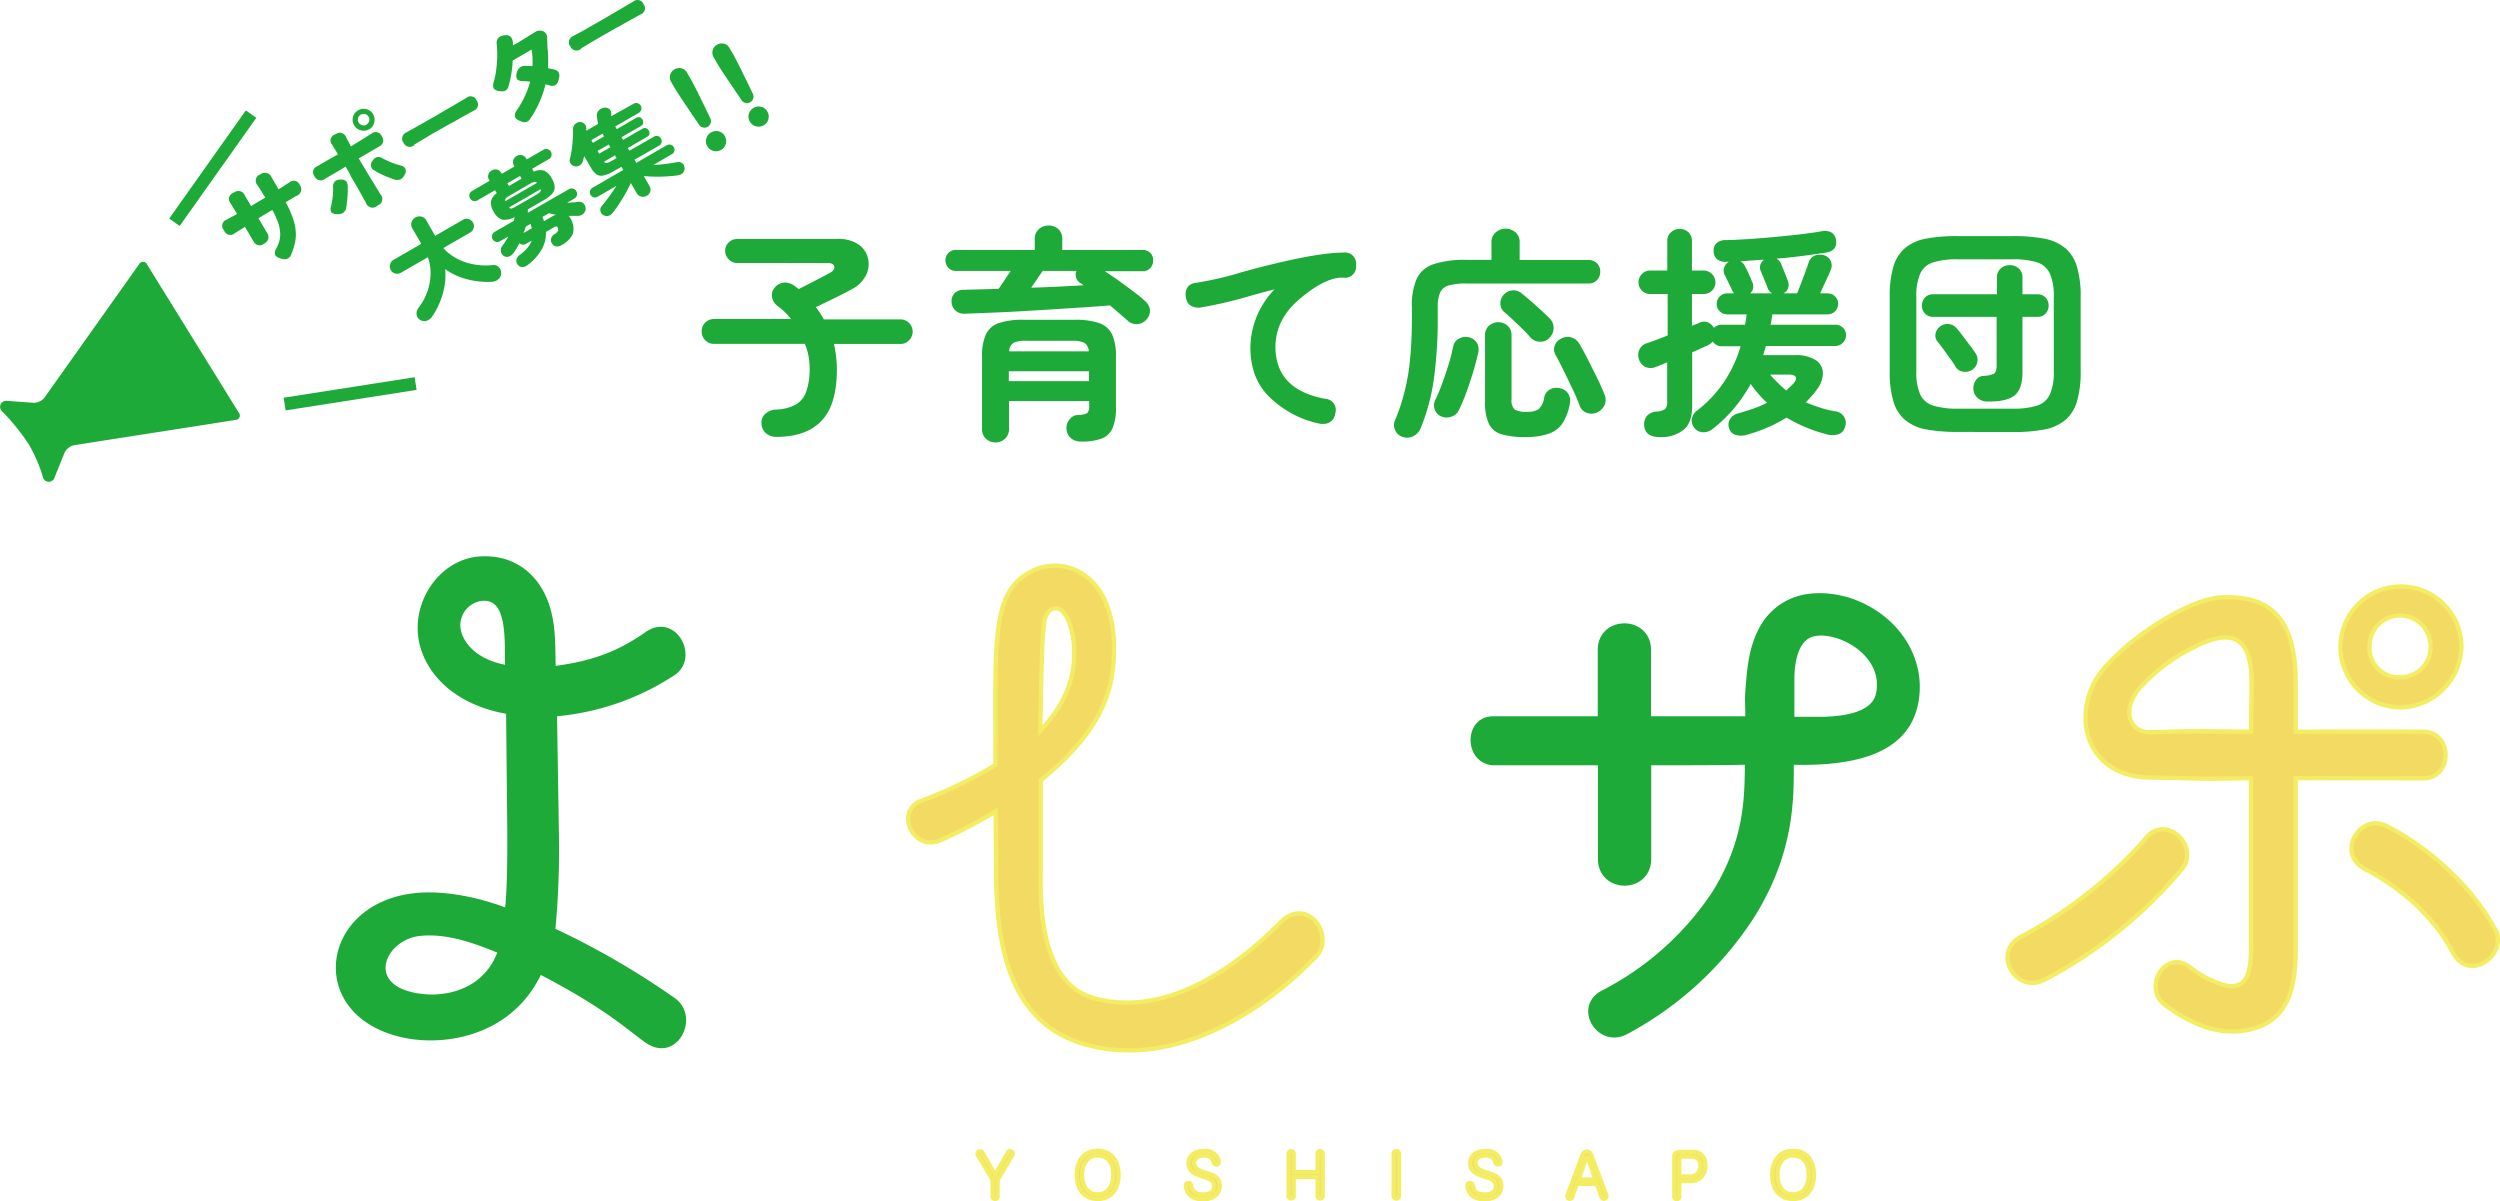 <svg xmlns="http://www.w3.org/2000/svg" xmlns:xlink="http://www.w3.org/1999/xlink" viewBox="0 0 530.07 254.74"><defs><style>.cls-1{fill:none;}.cls-2{clip-path:url(#clip-path);}.cls-3,.cls-4{fill:#1eaa39;}.cls-4{stroke:#1eaa39;stroke-linecap:round;stroke-linejoin:round;}.cls-4,.cls-5{stroke-width:0.91px;}.cls-5{fill:#f3db63;stroke:#f3ed63;stroke-miterlimit:10;}</style><clipPath id="clip-path" transform="translate(-23.49)"><rect class="cls-1" width="620.84" height="277.16"/></clipPath></defs><g id="レイヤー_2" data-name="レイヤー 2"><g id="レイヤー_1-2" data-name="レイヤー 1"><g class="cls-2"><path class="cls-3" d="M85.22,54a1.75,1.75,0,0,1-.67.82,1.92,1.92,0,0,1-1.49,0c-.68-.2-1.1-.46-1.24-.78a1.72,1.72,0,0,1,.3-1.43l.26-.56a6,6,0,0,0,.52-2.21,7.44,7.44,0,0,0-.38-2.41,19,19,0,0,0-1.28-2.91c-.49.28-1,.57-1.48.87l-1.48.88c.42.71.82,1.36,1.19,2l.61,1.06a1.51,1.51,0,0,1-.62,2.34h0a1.41,1.41,0,0,1-2.24-.55L77,50.79c-.48-.84-1-1.73-1.57-2.68l-2.14,1.33A1.42,1.42,0,0,1,71,48.88l-.08-.13a1.37,1.37,0,0,1,.62-2.18l.13-.07c.64-.34,1.33-.71,2.08-1.13l-1.39-2.28a1.57,1.57,0,0,1-.31-1.26,1.65,1.65,0,0,1,.88-.94l.2-.09a1.47,1.47,0,0,1,2.28.66l1.31,2.22,1.5-.89c.51-.29,1-.59,1.51-.9-.4-.66-.78-1.27-1.14-1.84l-.52-.81A1.39,1.39,0,0,1,78.63,37l.12-.07a1.53,1.53,0,0,1,2.32.65l1.48,2.56c.73-.45,1.41-.88,2-1.29l.27-.16a1.37,1.37,0,0,1,2.22.52v0a1.48,1.48,0,0,1-.6,2.29l-.15.05-2.22,1.32a23.49,23.49,0,0,1,1.61,3.66,10.36,10.36,0,0,1,.54,3,8.62,8.62,0,0,1-.41,2.79A12.69,12.69,0,0,1,85.22,54Z" transform="translate(-23.49)"/><path class="cls-3" d="M103.37,43.72a1.44,1.44,0,0,1-2.25-.65l-1.25-2.25c-.49-.85-1-1.76-1.57-2.72L98.24,38l-.38-.66-.06-.09,0-.08-.06-.1,0-.07-.06-.1-.9-1.57-2.43,1.45L92.43,37.9a1.44,1.44,0,0,1-2.24-.5,1.34,1.34,0,0,1,.56-2.14l1-.6,1.63-.94,1.77-1-1.22-2a1.34,1.34,0,0,1,.55-2.19l.08-.05.14-.06a1.43,1.43,0,0,1,2.2.74l1,1.88,2.38-1.47,2-1.26a1.37,1.37,0,0,1,2.15.58,1.56,1.56,0,0,1,.29,1.23A1.54,1.54,0,0,1,104,31l0,0-2.06,1.19-2.38,1.4c.31.55.68,1.16,1.09,1.84s.83,1.39,1.27,2.11.86,1.42,1.28,2.09l1,1.63a1.4,1.4,0,0,1-.53,2.24ZM96.91,44a1.59,1.59,0,0,1-.76,1.19,2.22,2.22,0,0,1-1.32.21A1.45,1.45,0,0,1,93.74,45a1.51,1.51,0,0,1-.06-1.22c.06-.25.11-.51.16-.78a15.05,15.05,0,0,0,.27-2.5,5.21,5.21,0,0,0,0-.79,1.52,1.52,0,0,1,.62-1.42,1.94,1.94,0,0,1,.82-.21q1.59-.16,1.68,1.38c0,.34,0,.7,0,1.07A24.69,24.69,0,0,1,97,43.28C97,43.56,96.94,43.81,96.91,44Zm4.83-16.59a2.29,2.29,0,0,1-1.76.22,2.31,2.31,0,0,1-.56-4.24,2.28,2.28,0,0,1,1.77-.24,2.21,2.21,0,0,1,1.41,1.07,2.24,2.24,0,0,1,.23,1.77A2.32,2.32,0,0,1,101.74,27.45Zm-.56-1a1.2,1.2,0,0,0-.28-2.22,1.25,1.25,0,0,0-.93.13,1.17,1.17,0,0,0-.55.73,1.14,1.14,0,0,0,.11.92,1.16,1.16,0,0,0,.74.56A1.19,1.19,0,0,0,101.18,26.48Zm8.19,10.46a2.16,2.16,0,0,1-.86,1.1,1.73,1.73,0,0,1-1.36.1c-.22-.07-.46-.15-.7-.25a18.28,18.28,0,0,1-2.56-1.1,10.24,10.24,0,0,1-.93-.52,1.33,1.33,0,0,1-.47-2.13,2,2,0,0,1,.62-.64,1.46,1.46,0,0,1,1.53.16,16.49,16.49,0,0,0,1.84.86,15.47,15.47,0,0,0,1.93.63,1.49,1.49,0,0,1,1,.62A1.44,1.44,0,0,1,109.37,36.94Z" transform="translate(-23.49)"/><path class="cls-3" d="M111.28,30.81a1.44,1.44,0,0,1-2.23-.53,1.43,1.43,0,0,1,.62-2.21L111.58,27l2.81-1.59q1.52-.86,3-1.74c1-.58,2-1.14,2.85-1.67l2.13-1.25a1.36,1.36,0,0,1,2.16.54,1.38,1.38,0,0,1-.61,2.18l-2.09,1.15c-.83.46-1.71,1-2.65,1.51l-.09.05-.08,0-.6.35-.1.06-2,1.13c-1,.54-1.85,1.07-2.71,1.59l-2.28,1.36Z" transform="translate(-23.49)"/><path class="cls-3" d="M135.86,25.26a1.39,1.39,0,0,1-.52.5,1.45,1.45,0,0,1-1.32,0c-.75-.27-1.19-.59-1.32-1s0-.87.46-1.51a21.59,21.59,0,0,0,1.16-1.94,18.57,18.57,0,0,0,1.57-4q-.84-.09-1.62-.12a1.52,1.52,0,0,1-1.12-.38,1.41,1.41,0,0,1-.14-1.15,2,2,0,0,1,.89-1.47,1.78,1.78,0,0,1,.93-.23q.73,0,1.56.06a17.22,17.22,0,0,0,0-1.76,12.83,12.83,0,0,0-.19-1.75l-4,2.33a24,24,0,0,1-.89,5.47,1.37,1.37,0,0,1-.63.89,1.71,1.71,0,0,1-1.08.14,1.87,1.87,0,0,1-1.4-.55,1.82,1.82,0,0,1,0-1.47c.15-.56.27-1.13.38-1.71a26.12,26.12,0,0,0,.34-4q0-1.21-.12-2.31a1.52,1.52,0,0,1,.67-1.52l.25-.12.29-.09c1.41-.36,2.15.16,2.24,1.56v.45l.08,0,0,0,0,0,0,0,0,0,0,0h0l0,0,0,0,.1-.06.55-.32.06,0,.17-.1L135,8c.53-.32,1-.62,1.48-.92l.53-.33a1.65,1.65,0,0,1,1.24-.23,1.41,1.41,0,0,1,1.24,1.53l.06,1.2c0,.5,0,.94.08,1.32a32,32,0,0,1,.06,3.91c.39.06.76.13,1.13.21,1.09.21,1.48.88,1.17,2l-.09.32a1.69,1.69,0,0,1-.68,1.06,1.81,1.81,0,0,1-1.34,0l-.72-.19A22.56,22.56,0,0,1,135.86,25.26Z" transform="translate(-23.49)"/><path class="cls-3" d="M146.65,10.39a1.44,1.44,0,0,1-2.23-.53A1.43,1.43,0,0,1,145,7.65L147,6.57,149.76,5c1-.58,2-1.15,3-1.74s2-1.14,2.85-1.67L157.77.32a1.36,1.36,0,0,1,2.16.55,1.38,1.38,0,0,1-.61,2.18L157.23,4.2l-2.65,1.5-.09.06-.08,0-.6.35-.1.06-2,1.13c-.95.54-1.85,1.07-2.71,1.59l-2.28,1.36Z" transform="translate(-23.49)"/><path class="cls-3" d="M127.86,59.75a17.38,17.38,0,0,1-3.52-.17,16.2,16.2,0,0,1-3.45-.89,13.26,13.26,0,0,1-3-1.62,14.49,14.49,0,0,1-.46,5,16.52,16.52,0,0,1-2.28,5A2.38,2.38,0,0,1,114,68a1.57,1.57,0,0,1-1.41-.17,1.48,1.48,0,0,1-.77-1.15,1.9,1.9,0,0,1,.39-1.39,12.56,12.56,0,0,0,1.91-3.51,12.09,12.09,0,0,0,.66-3.71,10.18,10.18,0,0,0-.56-3.54l-5.75,3.32a1.58,1.58,0,0,1-2.12-.57,1.52,1.52,0,0,1-.15-1.18,1.48,1.48,0,0,1,.72-1l5.89-3.4-1.88-3.26a1.62,1.62,0,0,1-.18-1.33,1.69,1.69,0,0,1,.81-1,1.72,1.72,0,0,1,1.27-.19,1.62,1.62,0,0,1,1.06.82L115.75,50l5.9-3.4a1.47,1.47,0,0,1,1.18-.15,1.55,1.55,0,0,1,.37,2.84l-5.72,3.3a10.41,10.41,0,0,0,2.84,2.21,12.29,12.29,0,0,0,3.6,1.25,14.11,14.11,0,0,0,4,.16,1.55,1.55,0,0,1,1.31.4,1.68,1.68,0,0,1,.51,1.21,1.58,1.58,0,0,1-.53,1.34A2.21,2.21,0,0,1,127.86,59.75Z" transform="translate(-23.49)"/><path class="cls-3" d="M135.38,56.19a2,2,0,0,1-1.12.44,1.21,1.21,0,0,1-1-.52A1.31,1.31,0,0,1,133,55a1.72,1.72,0,0,1,.76-1,8.67,8.67,0,0,0,1.6-1.49,4.63,4.63,0,0,0,.85-1.49l-1.23.71a1.08,1.08,0,0,1-.72.14,1.12,1.12,0,0,1-.63-.32c-.2.38-.4.75-.61,1.1s-.43.68-.65,1a2.08,2.08,0,0,1-1,.76,1.3,1.3,0,0,1-1.14-.2,1.24,1.24,0,0,1-.53-.91A1.58,1.58,0,0,1,130,52.1a8.32,8.32,0,0,0,.67-.94c.21-.33.41-.67.58-1l-1.76,1a1.11,1.11,0,0,1-.86.11,1.13,1.13,0,0,1-.8-1.4,1.11,1.11,0,0,1,.52-.69l4.1-2.36c0-.15.06-.3.08-.43l.06-.38a4,4,0,0,1-2.64.56,3.33,3.33,0,0,1-1.77-1.66,3.61,3.61,0,0,1-.6-2.14,2.85,2.85,0,0,1,1.24-1.8l-.37-.64-3.74,2.16a1.1,1.1,0,0,1-.87.11,1.14,1.14,0,0,1-.69-.55,1.13,1.13,0,0,1,.41-1.55l3.74-2.16-.1-.17a1.39,1.39,0,0,1-.16-1.16,1.46,1.46,0,0,1,.71-.87,1.4,1.4,0,0,1,1.12-.18,1.43,1.43,0,0,1,.91.72l.1.17,2.69-1.55-.1-.17a1.44,1.44,0,0,1-.15-1.17,1.52,1.52,0,0,1,.72-.88,1.49,1.49,0,0,1,1.11-.17,1.39,1.39,0,0,1,.92.72l.1.17,3.56-2.06a1.07,1.07,0,0,1,.87-.11,1.12,1.12,0,0,1,.69.53,1.11,1.11,0,0,1,.12.87,1,1,0,0,1-.53.7l-3.56,2.06.36.62a2.92,2.92,0,0,1,2.23-.21,3.62,3.62,0,0,1,1.56,1.61,4.15,4.15,0,0,1,.63,1.79,2.08,2.08,0,0,1-.53,1.47,7.22,7.22,0,0,1-1.91,1.45l-3.26,1.89a5.58,5.58,0,0,1,0,.71l8.7-5A1.1,1.1,0,0,1,145,40a1.15,1.15,0,0,1,.81,1.4,1.08,1.08,0,0,1-.53.69l-1.56.9,1.21-.07a10.71,10.71,0,0,0,1.07-.11,1.38,1.38,0,0,1,1.12.25,1.51,1.51,0,0,1,.53,1,1.37,1.37,0,0,1-.38,1.15,1.73,1.73,0,0,1-1.13.56l-1,0h-1.06a3.28,3.28,0,0,1,.6,1,3.82,3.82,0,0,1,.19,3,5.53,5.53,0,0,1-2.38,2.24,1.72,1.72,0,0,1-1.06.24,1.25,1.25,0,0,1-.9-.63,1.21,1.21,0,0,1-.18-1.07,1.61,1.61,0,0,1,.74-.92,2.16,2.16,0,0,0,.67-.59.85.85,0,0,0,.05-.58c-.06-.25-.15-.4-.28-.44a.73.73,0,0,0-.54.15l-1.75,1a6.93,6.93,0,0,1-.82,3.58A10.91,10.91,0,0,1,135.38,56.19Zm-4.73-13.55,6.69-3.86a.58.58,0,0,0-.57-.22,4.2,4.2,0,0,0-.93.43l-4.26,2.46a3.87,3.87,0,0,0-.84.59A.6.6,0,0,0,130.65,42.64Zm.75-3.21,2.69-1.55-.33-.57-2.69,1.55Zm1.51,4.33,4.27-2.46a3.3,3.3,0,0,0,.82-.6.61.61,0,0,0,.11-.59L131.41,44a.65.65,0,0,0,.57.21A3.64,3.64,0,0,0,132.91,43.76Zm1.59,5.64,1.74-1c0-.15-.08-.3-.13-.46s-.1-.31-.15-.47l-1,.6-.21.67C134.64,49,134.57,49.17,134.5,49.4Zm6.83-3.88c-.52-.08-1-.18-1.49-.3l-1.32.77a7.45,7.45,0,0,1,.3.91l1.55-.9A10.72,10.72,0,0,1,141.33,45.52Z" transform="translate(-23.49)"/><path class="cls-3" d="M160.65,41.5a1.59,1.59,0,0,1-1.18.19,1.47,1.47,0,0,1-1-.77l-1.23-2.12a24.2,24.2,0,0,1-1.12,2.2c-.45.79-.91,1.55-1.4,2.29a21.74,21.74,0,0,1-1.35,1.86,1.71,1.71,0,0,1-1,.64,1.37,1.37,0,0,1-1.07-.26,1.23,1.23,0,0,1-.52-.85,1.2,1.2,0,0,1,.3-1c.48-.57,1-1.23,1.56-2s1.08-1.53,1.56-2.28l-4,2.31a1.08,1.08,0,0,1-.84.12,1.07,1.07,0,0,1-.66-.52,1.1,1.1,0,0,1-.11-.82,1.05,1.05,0,0,1,.51-.67l6.54-3.78-.38-.66-1.8,1a6.32,6.32,0,0,1-2,.82A2,2,0,0,1,150,37a4.27,4.27,0,0,1-1.22-1.45l-1.44-2.48c0,.15-.06.31-.1.46a4.21,4.21,0,0,1-.12.48,1.61,1.61,0,0,1-.64,1,1.35,1.35,0,0,1-1.14.24,1.32,1.32,0,0,1-.85-.56,1.15,1.15,0,0,1-.17-1,15.65,15.65,0,0,0,.4-2c.1-.74.17-1.49.22-2.24s.06-1.41.05-2a1.39,1.39,0,0,1,.39-1.08,1.56,1.56,0,0,1,1-.5,1.32,1.32,0,0,1,1,.36,1.25,1.25,0,0,1,.42,1c0,.07,0,.15,0,.24a1.93,1.93,0,0,0,0,.24l2.49-1.43c0-.21-.08-.48-.13-.79s-.08-.56-.1-.75a1.5,1.5,0,0,1,.33-1.25,1.8,1.8,0,0,1,1.07-.62,1.46,1.46,0,0,1,1.11.17,1.12,1.12,0,0,1,.51.94c0,.09,0,.19,0,.3s0,.24,0,.37L157.82,22a1.07,1.07,0,0,1,.8-.13,1.12,1.12,0,0,1,.32,2.06l-5,2.88.33.57L158.37,25a.94.94,0,0,1,.78-.12,1,1,0,0,1,.57.48,1.11,1.11,0,0,1,.14.75.92.92,0,0,1-.49.62l-4.1,2.36.33.57,4.1-2.36a.91.91,0,0,1,.77-.12,1,1,0,0,1,.57.48,1,1,0,0,1,.14.74.92.92,0,0,1-.49.62l-4.09,2.37.33.57,5.25-3a1.09,1.09,0,0,1,.79-.12,1,1,0,0,1,.65.53,1.05,1.05,0,0,1,.14.85,1,1,0,0,1-.49.64l-5.25,3,.38.67,6.47-3.74A1.1,1.1,0,0,1,166.48,32a1.06,1.06,0,0,1-.52.67L162,35c.87-.05,1.77-.13,2.7-.25s1.75-.25,2.45-.38a1.23,1.23,0,0,1,1,.24,1.28,1.28,0,0,1,.47.92,1.34,1.34,0,0,1-.3,1.08,1.67,1.67,0,0,1-1,.55c-.64.09-1.38.17-2.24.23s-1.74.08-2.63.07-1.72-.06-2.47-.14l1.21,2.09a1.46,1.46,0,0,1,.17,1.22A1.56,1.56,0,0,1,160.65,41.5ZM149.2,30.29l2.37-1.37-.33-.57-2.37,1.37Zm1.32,2.3,2.37-1.37-.33-.57L150.19,32Zm2.41,1.66,1.29-.74-.33-.57-2.34,1.35a.69.69,0,0,0,.55.28A1.87,1.87,0,0,0,152.93,34.25Z" transform="translate(-23.49)"/><path class="cls-3" d="M173.55,26.87a1.31,1.31,0,0,1-1,.16,1.33,1.33,0,0,1-.83-.57c-.44-.64-.91-1.34-1.43-2.09l-1.5-2.24c-.5-.74-.94-1.41-1.33-2s-.69-1.08-.89-1.42l-.81-1.4a1.85,1.85,0,0,1-.18-1.42,2,2,0,0,1,2.42-1.4,1.86,1.86,0,0,1,1.14.87l.81,1.4c.2.34.46.84.79,1.48s.69,1.36,1.08,2.16L173,22.8c.39.82.76,1.59,1.1,2.28a1.37,1.37,0,0,1,.07,1A1.32,1.32,0,0,1,173.55,26.87Zm2.83,4.91a2,2,0,0,1-1.62.21,2.1,2.1,0,0,1-1.31-1,2,2,0,0,1-.2-1.63,2.18,2.18,0,0,1,2.62-1.51,2,2,0,0,1,1.3,1,2.09,2.09,0,0,1,.21,1.62A2,2,0,0,1,176.38,31.78Z" transform="translate(-23.49)"/><path class="cls-3" d="M182.57,21.66a1.29,1.29,0,0,1-1,.16,1.33,1.33,0,0,1-.84-.57l-1.42-2.09-1.51-2.24-1.33-2c-.39-.6-.68-1.08-.88-1.42l-.81-1.4a1.81,1.81,0,0,1-.19-1.42,1.89,1.89,0,0,1,.93-1.19,2,2,0,0,1,1.5-.22,1.86,1.86,0,0,1,1.13.88l.81,1.4c.2.34.46.84.79,1.48s.69,1.36,1.08,2.16.79,1.6,1.19,2.42l1.1,2.28a1.37,1.37,0,0,1,.08,1A1.34,1.34,0,0,1,182.57,21.66Zm2.84,4.91a2.16,2.16,0,0,1-2.93-.78,2,2,0,0,1-.21-1.63,2.11,2.11,0,0,1,1-1.28,2.08,2.08,0,0,1,1.63-.23,2,2,0,0,1,1.29,1,2.14,2.14,0,0,1-.78,2.93Z" transform="translate(-23.49)"/><path class="cls-3" d="M24,87.27a46.82,46.82,0,0,1,5.49,6.78,31,31,0,0,1,3.09,7.07,1.28,1.28,0,0,0,2.49.09L37.17,96a3,3,0,0,1,2-1.6l34.29-5.37a.91.91,0,0,0,.69-1.48L54.62,56A.91.91,0,0,0,53,56L32.92,84.3a2.9,2.9,0,0,1-2.34,1.1L25,85A1.28,1.28,0,0,0,24,87.27Z" transform="translate(-23.49)"/><rect class="cls-3" x="54.55" y="34.3" width="28.11" height="2.72" transform="translate(-23.65 71.02) rotate(-54.68)"/><rect class="cls-3" x="83.66" y="82.14" width="28.11" height="2.72" transform="translate(-35.22 16.12) rotate(-8.9)"/><path class="cls-3" d="M188.16,92.63a3.36,3.36,0,0,1-2.21-.72,2.8,2.8,0,0,1-1-2.13,2.44,2.44,0,0,1,.92-2.14,3.6,3.6,0,0,1,2.07-.8,9.51,9.51,0,0,0,4.17-1,5.07,5.07,0,0,0,2.31-2.76,14.71,14.71,0,0,0,.73-5.17,13.37,13.37,0,0,0-1-5H174.87a2.47,2.47,0,0,1-1.85-.78,2.6,2.6,0,0,1-.76-1.88,2.59,2.59,0,0,1,2.61-2.61H191.2a14,14,0,0,0-2.95-2.85,2.75,2.75,0,0,1-1.07-1.94,2.31,2.31,0,0,1,.64-1.95,2.9,2.9,0,0,1,2.05-1,3.56,3.56,0,0,1,2.13.76,5.07,5.07,0,0,0,.45.33l.41.29,2.51-1.28,2.52-1.31c.76-.4,1.28-.67,1.56-.83q1.1-.66.93-1.38c-.11-.47-.58-.71-1.4-.71H179.8a2.44,2.44,0,0,1-1.8-.78,2.54,2.54,0,0,1-.76-1.83A2.43,2.43,0,0,1,178,51.4a2.51,2.51,0,0,1,1.8-.73h21.32a7.41,7.41,0,0,1,4.43,1.18,4.88,4.88,0,0,1,2,3,5.26,5.26,0,0,1-.47,3.56,6.9,6.9,0,0,1-3.16,3c-1,.57-2.22,1.18-3.53,1.82s-2.62,1.28-3.92,1.88a26.56,26.56,0,0,1,1.71,2.61h16.14A2.59,2.59,0,0,1,217,70.27a2.6,2.6,0,0,1-.76,1.88,2.49,2.49,0,0,1-1.85.78H200.31a24.4,24.4,0,0,1,.45,2.61,23.52,23.52,0,0,1,.17,2.8q0,7.5-3.26,10.89C195.51,91.49,192.33,92.63,188.16,92.63Z" transform="translate(-23.49)"/><path class="cls-3" d="M262.54,67.94l-1.69-1.47-2-1.71c-1.67.13-3.56.27-5.64.41l-6.55.42c-2.28.15-4.55.28-6.82.41s-4.4.23-6.43.31l-5.36.21a2.7,2.7,0,0,1-1.95-.66,2.51,2.51,0,0,1-.85-1.86,2.38,2.38,0,0,1,.66-1.85,2.73,2.73,0,0,1,2-.71l3.46-.09,3.85-.1c.41-.57.83-1.19,1.28-1.87s.87-1.32,1.28-1.93H226.23a2.12,2.12,0,0,1-1.67-.68,2.31,2.31,0,0,1-.61-1.59A2.14,2.14,0,0,1,226.23,53h16.66V50.71a2.67,2.67,0,0,1,.87-2.13,3.06,3.06,0,0,1,2.07-.76,2.92,2.92,0,0,1,2.06.76,2.72,2.72,0,0,1,.83,2.13V53h17a2.15,2.15,0,0,1,1.68.64,2.21,2.21,0,0,1,.6,1.59,2.35,2.35,0,0,1-.6,1.59,2.07,2.07,0,0,1-1.68.68h-8q1.56,1,3.18,2.16c1.07.78,2.09,1.53,3.06,2.26s1.76,1.37,2.4,2a2.68,2.68,0,0,1,.95,1.8,2.64,2.64,0,0,1-.72,2,2.71,2.71,0,0,1-1.94,1A2.63,2.63,0,0,1,262.54,67.94Zm-28,25.87a2.84,2.84,0,0,1-2-.78,2.71,2.71,0,0,1-.83-2.06V75.59a11,11,0,0,1,.83-4.73,4.67,4.67,0,0,1,2.76-2.37,16,16,0,0,1,5.24-.69h10.73a16,16,0,0,1,5.24.69,4.73,4.73,0,0,1,2.76,2.37,11,11,0,0,1,.83,4.73V86.46a10.59,10.59,0,0,1-.72,4.32,4.11,4.11,0,0,1-2.3,2.2,11.86,11.86,0,0,1-4.34.64,3.2,3.2,0,0,1-2.21-.73,2.81,2.81,0,0,1-.92-2,2.76,2.76,0,0,1,.61-1.9,2.37,2.37,0,0,1,1.71-1A4.65,4.65,0,0,0,254,87.6a2.05,2.05,0,0,0,.43-1.57v-1h-17V91A2.71,2.71,0,0,1,236.6,93,2.86,2.86,0,0,1,234.58,93.81Zm2.85-13h17V78.72h-17Zm0-6.32h16.95a2.23,2.23,0,0,0-.9-1.78,5.61,5.61,0,0,0-2.66-.45H241a5.56,5.56,0,0,0-2.65.45A2.21,2.21,0,0,0,237.47,74.54ZM242.13,61q2.94-.09,5.81-.23c1.92-.1,3.69-.19,5.34-.29a1.33,1.33,0,0,1-.33-.21.88.88,0,0,0-.29-.17,2.35,2.35,0,0,1-1-1.23,2.13,2.13,0,0,1,.07-1.43h-7.17c-.31.48-.69,1-1.13,1.67Z" transform="translate(-23.49)"/><path class="cls-3" d="M308.29,53.56A2.35,2.35,0,0,1,311,56.22a2.35,2.35,0,0,1-2.66,2.66h-.47l-.38,0q-3.62.38-8.57,4.62t-5,10q0,9.11,10.54,11.06a2.34,2.34,0,0,1,2.14,3.08,2.44,2.44,0,0,1-2.61,2.23,2,2,0,0,1-.48,0,21.31,21.31,0,0,1-10.2-5.08q-4.75-4.08-4.7-11.24a18,18,0,0,1,5.12-12.2q-1.85.46-5.45,1.47a87.23,87.23,0,0,1-10.49,2.42c-1.78,0-2.74-.82-2.9-2.47s.67-2.72,2.47-2.85a69.91,69.91,0,0,0,9.49-2.23Q301.88,53.57,308.29,53.56Z" transform="translate(-23.49)"/><path class="cls-3" d="M321,92.67a2.54,2.54,0,0,1-1.71-1.47,2.48,2.48,0,0,1,0-2.13,41.4,41.4,0,0,0,2-6,45.07,45.07,0,0,0,1.18-7c.26-2.6.38-5.57.38-8.92v-2a14.32,14.32,0,0,1,1-6A5.93,5.93,0,0,1,327.5,56a20.81,20.81,0,0,1,6.85-.9h5.37V51.38a2.64,2.64,0,0,1,.9-2.11,3.19,3.19,0,0,1,4.2,0,2.66,2.66,0,0,1,.88,2.11v3.75h14.57a2.4,2.4,0,0,1,2.52,2.47,2.52,2.52,0,0,1-.69,1.78,2.39,2.39,0,0,1-1.83.73H334.35a13,13,0,0,0-3.68.41A2.79,2.79,0,0,0,328.85,62a7.6,7.6,0,0,0-.52,3.18v2.09a92.48,92.48,0,0,1-.83,13.17,43.52,43.52,0,0,1-2.78,10.33,3.3,3.3,0,0,1-1.5,1.68A2.83,2.83,0,0,1,321,92.67Zm8-4.41a2.34,2.34,0,0,1-1.31-1.47,2.52,2.52,0,0,1,.12-2,29.81,29.81,0,0,0,1.42-3.37c.48-1.29.93-2.64,1.36-4s.76-2.69,1-3.89A2.4,2.4,0,0,1,333,71.72a2.77,2.77,0,0,1,2.09-.17,2.64,2.64,0,0,1,1.59,1.24,2.92,2.92,0,0,1,.21,2.13c-.29,1.27-.65,2.63-1.09,4.08s-.92,2.88-1.43,4.28A38,38,0,0,1,332.79,87a2.56,2.56,0,0,1-1.59,1.35A2.88,2.88,0,0,1,329,88.26ZM347,92.67a17.69,17.69,0,0,1-5.13-.59,4.28,4.28,0,0,1-2.7-2.23,10.81,10.81,0,0,1-.81-4.68V71.08a2.64,2.64,0,0,1,.81-2,3,3,0,0,1,4,0,2.64,2.64,0,0,1,.81,2V84.65a2.72,2.72,0,0,0,.64,2.16,4.6,4.6,0,0,0,2.59.5,4.26,4.26,0,0,0,2.54-.57,4.31,4.31,0,0,0,1.16-2.47,2.38,2.38,0,0,1,1.19-1.68,2.77,2.77,0,0,1,2.13-.26A2.56,2.56,0,0,1,356,83.47a2.83,2.83,0,0,1,.33,2.13,10.92,10.92,0,0,1-1.61,4.25A5.82,5.82,0,0,1,351.73,92,14.73,14.73,0,0,1,347,92.67Zm5-21a2.57,2.57,0,0,1-2,.78,2.72,2.72,0,0,1-2-.88,21.9,21.9,0,0,0-1.66-1.78l-2.09-2c-.69-.66-1.28-1.18-1.75-1.56a2.35,2.35,0,0,1-.88-1.76,2.49,2.49,0,0,1,.64-1.9,2.8,2.8,0,0,1,1.9-1,2.64,2.64,0,0,1,2,.66q1.42,1.14,3.09,2.64c1.1,1,2.05,1.89,2.84,2.68a2.75,2.75,0,0,1,.81,2.06A3,3,0,0,1,352,71.65Zm10.16,15.76a2.79,2.79,0,0,1-2.23.09A2.39,2.39,0,0,1,358.42,86c-.38-1-.88-2.22-1.5-3.51s-1.24-2.59-1.87-3.87-1.2-2.38-1.71-3.3a2.26,2.26,0,0,1-.21-2,2.45,2.45,0,0,1,1.35-1.52,2.81,2.81,0,0,1,2.16-.26,2.85,2.85,0,0,1,1.68,1.3c.54.89,1.15,2,1.83,3.35s1.34,2.68,2,4,1.14,2.47,1.52,3.42a2.81,2.81,0,0,1,.07,2.18A3,3,0,0,1,362.17,87.41Z" transform="translate(-23.49)"/><path class="cls-3" d="M375.36,92.67c-2.08,0-3.18-.85-3.27-2.56a2.74,2.74,0,0,1,.66-2,3,3,0,0,1,2-.85,3.35,3.35,0,0,0,1.81-.55,2.13,2.13,0,0,0,.42-1.54V76.82l-1.25.52-1.07.43a2.93,2.93,0,0,1-2.23.07A2.65,2.65,0,0,1,371,76.2a2.68,2.68,0,0,1,.09-2.08,2.6,2.6,0,0,1,1.67-1.38c.57-.19,1.23-.43,2-.71s1.53-.59,2.32-.91V62.34h-3.7a2.44,2.44,0,0,1-2.47-2.47,2.44,2.44,0,0,1,.72-1.77,2.34,2.34,0,0,1,1.75-.74H377V51.14a2.47,2.47,0,0,1,.79-1.9,2.74,2.74,0,0,1,3.68,0,2.51,2.51,0,0,1,.76,1.9v6.22h2.47a2.53,2.53,0,0,1,2.51,2.51,2.35,2.35,0,0,1-.74,1.76,2.43,2.43,0,0,1-1.77.71h-2.47v6.74l.8-.33c.26-.09.49-.19.71-.28a2.24,2.24,0,0,1,1.9-.1,2.47,2.47,0,0,1,1.24,1.14,2.94,2.94,0,0,1,.73-.47,2,2,0,0,1,.88-.19h5c.07-.35.13-.71.19-1.07s.11-.74.15-1.12H389.7a2.23,2.23,0,1,1,0-4.46h1.47a2.75,2.75,0,0,1-.43-.66c-.19-.41-.43-.93-.73-1.55l-.83-1.68a2,2,0,0,1-.12-1.59,2.09,2.09,0,0,1,1-1.21h-.67a2.61,2.61,0,0,1-1.8-.52,2.22,2.22,0,0,1-.76-1.76,2,2,0,0,1,.69-1.73,2.85,2.85,0,0,1,1.87-.6c1.36,0,2.94-.1,4.73-.21s3.63-.25,5.53-.43,3.72-.36,5.48-.57,3.27-.42,4.53-.64a3.07,3.07,0,0,1,2.14.24,2.12,2.12,0,0,1,.95,1.42c.28,1.62-.41,2.57-2.09,2.85-1.46.22-3.09.45-4.91.69s-3.68.44-5.58.59a2.3,2.3,0,0,1,1,1.19l.74,1.83c.3.74.51,1.3.64,1.68a2.14,2.14,0,0,1,.07,1.55,1.91,1.91,0,0,1-1,1.11h2.9c.25-.57.54-1.3.87-2.18s.65-1.74.95-2.57.52-1.42.64-1.8a2.3,2.3,0,0,1,1.33-1.47,3,3,0,0,1,2.09,0,2.08,2.08,0,0,1,1.26,1.19,2.25,2.25,0,0,1,0,1.85c-.19.5-.51,1.26-1,2.25l-1.26,2.73H411a2.23,2.23,0,1,1,0,4.46H399.24c0,.38-.08.75-.14,1.12s-.13.72-.19,1.07h13.71a2.22,2.22,0,0,1,1.62.64,2.1,2.1,0,0,1,.66,1.59,2.23,2.23,0,0,1-.66,1.59,2.15,2.15,0,0,1-1.62.69H397.91l-.28.94c-.1.32-.19.65-.29,1h6.74a7.7,7.7,0,0,1,4.3,1A3.33,3.33,0,0,1,410,79a5.88,5.88,0,0,1-1.33,3.65A11.6,11.6,0,0,1,407.59,84c-.38.43-.79.87-1.23,1.31,1,.41,2,.78,3,1.11a22.93,22.93,0,0,0,3.22.79,2.46,2.46,0,0,1,2.09,3.37,2.15,2.15,0,0,1-1.47,1.52,4.16,4.16,0,0,1-2.32,0,31.62,31.62,0,0,1-8.6-3.56,29.75,29.75,0,0,1-4.05,2.11,35.72,35.72,0,0,1-4.54,1.59,4.32,4.32,0,0,1-2.11,0,2,2,0,0,1-1.45-1.38,2.3,2.3,0,0,1,.17-2,2.85,2.85,0,0,1,1.87-1.25c1.11-.32,2.16-.66,3.16-1a24.16,24.16,0,0,0,2.82-1.21,23.51,23.51,0,0,1-3.46-4,31.59,31.59,0,0,1-3.49,5.13,30.19,30.19,0,0,1-4.63,4.46,3,3,0,0,1-2,.66,2.27,2.27,0,0,1-1.8-.9,2.33,2.33,0,0,1-.55-2,2.91,2.91,0,0,1,1.17-1.76,25.56,25.56,0,0,0,5.71-6.12,27.37,27.37,0,0,0,3.45-7.45h-4a2.2,2.2,0,0,1-1.9-1,3.65,3.65,0,0,1-1,.76l-1.5.69c-.58.27-1.21.54-1.87.83V86.08c0,2.31-.59,4-1.76,5A7.49,7.49,0,0,1,375.36,92.67ZM394.59,62.2h4.65a2.16,2.16,0,0,1-.95-1.09c-.13-.38-.34-.93-.64-1.66s-.56-1.35-.78-1.85a2,2,0,0,1-.15-1.4,2,2,0,0,1,.81-1.12c-.85,0-1.7.08-2.54.14l-2.49.19a2.1,2.1,0,0,1,1,1.09c.26.48.53,1,.83,1.69a14.52,14.52,0,0,1,.64,1.54A2,2,0,0,1,394.59,62.2Zm7.64,20.6c.25-.25.5-.49.74-.71s.46-.44.68-.67q.86-.94.6-1.47c-.18-.34-.66-.52-1.45-.52h-4a22,22,0,0,0,1.69,1.78C401,81.77,401.63,82.3,402.23,82.8Z" transform="translate(-23.49)"/><path class="cls-3" d="M438.49,91.58a35,35,0,0,1-6.64-.54,9.68,9.68,0,0,1-4.44-2,8.24,8.24,0,0,1-2.47-3.94,22.29,22.29,0,0,1-.78-6.46V63a22.29,22.29,0,0,1,.78-6.46,8.24,8.24,0,0,1,2.47-3.94,9.68,9.68,0,0,1,4.44-2,35,35,0,0,1,6.64-.54h11.77a35,35,0,0,1,6.67.54,9.88,9.88,0,0,1,4.44,2,8.12,8.12,0,0,1,2.49,3.94,21.91,21.91,0,0,1,.79,6.46V78.67a21.91,21.91,0,0,1-.79,6.46,8.12,8.12,0,0,1-2.49,3.94,9.88,9.88,0,0,1-4.44,2,35,35,0,0,1-6.67.54Zm0-4.93h11.77a16.72,16.72,0,0,0,5.13-.64,4.46,4.46,0,0,0,2.73-2.38,11.84,11.84,0,0,0,.83-5V63a11.84,11.84,0,0,0-.83-5,4.46,4.46,0,0,0-2.73-2.38,16.72,16.72,0,0,0-5.13-.64H438.49a16.77,16.77,0,0,0-5.1.64,4.47,4.47,0,0,0-2.75,2.38,11.68,11.68,0,0,0-.83,5V78.67a11.68,11.68,0,0,0,.83,5A4.47,4.47,0,0,0,433.39,86,16.77,16.77,0,0,0,438.49,86.65Zm6.41-1.52a3,3,0,0,1-2-.67,2.71,2.71,0,0,1-1-1.9,3,3,0,0,1,.57-2,2,2,0,0,1,1.61-.87,5.39,5.39,0,0,0,2.16-.45c.4-.24.59-.82.59-1.74V67.19H433.37a2.22,2.22,0,0,1-1.74-.72,2.41,2.41,0,0,1-.64-1.66,2.52,2.52,0,0,1,.64-1.71,2.25,2.25,0,0,1,1.74-.71h13.52V58.93a2.45,2.45,0,0,1,.81-2,2.75,2.75,0,0,1,1.9-.71,2.72,2.72,0,0,1,1.92.71,2.5,2.5,0,0,1,.79,2v3.46h3.18a2.24,2.24,0,0,1,1.73.71,2.47,2.47,0,0,1,.64,1.71,2.37,2.37,0,0,1-.64,1.66,2.21,2.21,0,0,1-1.73.72h-3.18V78.91q0,3.7-1.76,5T444.9,85.13Zm-3.37-6.65a2.63,2.63,0,0,1-1.92.31,2.19,2.19,0,0,1-1.54-1.12A17.94,17.94,0,0,0,437,76.06l-1.45-2c-.49-.68-.91-1.22-1.25-1.63a2,2,0,0,1-.41-1.74,2.35,2.35,0,0,1,1-1.49,2.56,2.56,0,0,1,1.89-.48,2.5,2.5,0,0,1,1.67,1c.31.35.72.87,1.23,1.55l1.52,2q.75,1,1.14,1.59a2.45,2.45,0,0,1,.38,2A2.48,2.48,0,0,1,441.53,78.48Z" transform="translate(-23.49)"/><path class="cls-4" d="M141.54,176.69a180.38,180.38,0,0,1-.77,20.52A168,168,0,0,1,166.3,212c5.13,3.59.52,12.95-5.64,8.72-3.85-2.69-8.34-7.18-22.71-14.62-5.64,12.18-18.34,15.13-27.45,13.72-21.94-3.59-19.24-27.84,1-30,6.28-.64,13.47.9,19.5,3.21.51-4.75.51-11.67.51-16.16l-.26-25.91c-13-2.19-19.11-10.78-18.73-18.48.26-6.67,5.26-13.21,12.19-14,7.82-.77,13.47,4,15.26,11.54.77,3.34.77,5.14.9,11.68,7.83-1,13.6-2.95,19.76-7.31,5.9-4.11,10.77,5.13,5.51,8.46a54,54,0,0,1-25,8.6ZM112.42,198c-7.82.9-12.18,11.29-.25,13.09,6.28,1,14.49-1.16,17.32-9.37C124.48,199.65,118.33,197.34,112.42,198ZM125.25,127a5.72,5.72,0,0,0-4.62,5.65c.13,3.21,3,7.57,10.4,8.85C130.9,135.38,131.67,126,125.25,127Z" transform="translate(-23.49)"/><path class="cls-5" d="M252.77,221.2c-15.91-5-18.22-21.93-18.09-38.48,0-.77,0-5.52-.13-10.65a100,100,0,0,1-11.8,6.16c-5.77,2.31-9.62-6.42-3.85-8.47a89.73,89.73,0,0,0,15.65-7.57c0-27.45-1-37.33,8.47-41.43,6.67-2.82,16.68,1.28,16.68,16.68,0,9-2.57,17.44-15.53,28v17.19c0,5-1.41,25.53,11.29,29,14.76,4.11,29.51-5.77,40.15-16.67,5.78-4.62,11.55,4.36,6.16,8.59C292.28,213.38,272.65,227.36,252.77,221.2Zm-6.16-92.1c-1.79.89-1.79,3.33-1.92,4.87-.39,4.62-.52,15.52-.64,21,5.13-5.52,7.44-10.9,7.18-17.57C251.1,133.46,249.43,128.07,246.61,129.1Z" transform="translate(-23.49)"/><path class="cls-4" d="M373.1,152.32H394c0-5-.25-3.21.26-8.73.64-8.08,3.33-14.11,9.88-16.55,4-1.41,9.1-.89,13.08.77,9,3.72,13.85,12.06,12.7,20.27-1.28,9.37-9.36,12.7-19.37,13.47a66.81,66.81,0,0,1-7.18.13c0,7.44.25,18.86-8.34,32.58a72.28,72.28,0,0,1-26.81,24.63c-5.78,3-10.78-5.38-4.88-8.46A62.45,62.45,0,0,0,387,189.26c7.05-11.42,6.8-20.65,6.92-27.58-2.69.13-17.7.13-20.78.13v20.27c0,7-10.39,7-10.39,0V161.81H340.39c-6,0-6.29-9.49-.26-9.49h22.58v-14.5c0-6.93,10.39-6.93,10.39,0Zm34.12-17.58c-3,1.28-3.72,5.9-3.72,9.11v8.59h6.55c4.36-.12,10.77-.89,11.67-5.38C423.52,138.08,412,132.69,407.22,134.74Z" transform="translate(-23.49)"/><path class="cls-5" d="M457,207.73c-6.15,3.21-11.28-5.9-5-9.11a93.9,93.9,0,0,0,26.17-20.52c4.11-5.9,11.8,1,8.08,6A96.1,96.1,0,0,1,457,207.73ZM510.24,165v33.6c0,7.32.51,18.61-11.54,20-6,.64-11.29-1.93-16.17-5.52s.13-12.31,5.52-7.82a21.52,21.52,0,0,0,6.54,3.46c6.67,2.05,6.16-5.13,6.16-10V165c-14.37.25-9.37,0-21.43-.13-12.31-.13-16.29-11-11.93-19.89,3.47-7.05,19.37-18.21,27.46-18.34,8.46-.26,15.39,2.82,15.39,18v10.52s16.29-.13,27.07,0c6.28,0,6.28,9.88,0,9.88Zm-22.45-27.33a38.42,38.42,0,0,0-10.52,8.08c-4.23,4.88-2.18,9.62,2.18,9.5,11-.26,3.34-.26,21.3-.13,0-3.47.13-7.06.13-10.52C500.88,134,495.74,133.33,487.79,137.69ZM532.3,150a12.83,12.83,0,1,1,13.09-12.83A13.18,13.18,0,0,1,532.3,150Zm11.29,52c-6.15-11.8-18.21-17.45-18.34-17.57-6.8-3.34-1.41-12.06,4.1-9.37.9.39,15.14,7.44,23.09,21.81C555.52,202.35,547.06,208.5,543.59,202ZM532.3,130.51a6.49,6.49,0,0,0-6.41,6.67,6.19,6.19,0,0,0,6.41,6.41,6.38,6.38,0,0,0,6.55-6.41A6.52,6.52,0,0,0,532.3,130.51Z" transform="translate(-23.49)"/><path class="cls-5" d="M235,250.19v3.42a.53.53,0,1,1-1.05,0v-3.43l-3.12-5.27a.54.54,0,1,1,.94-.55l2.72,4.75,2.71-4.75a.5.5,0,0,1,.73-.2.52.52,0,0,1,.2.75Z" transform="translate(-23.49)"/><path class="cls-5" d="M256.24,254.22c-2.77,0-4.45-1.93-4.45-5.12s1.77-5.11,4.45-5.11,4.42,1.91,4.42,5.12S258.9,254.22,256.24,254.22Zm0-9.27c-2,0-3.33,1.71-3.33,4.16s1.26,4.13,3.33,4.13,3.3-1.67,3.3-4.21S258.31,245,256.24,245Z" transform="translate(-23.49)"/><path class="cls-5" d="M278.59,254.28c-2.16,0-3.42-.91-3.66-2.77a.55.55,0,1,1,1.08-.18c.24,1.28,1,1.94,2.62,1.94,1.23,0,2.31-.53,2.31-1.75a1.6,1.6,0,0,0-.89-1.45,7.85,7.85,0,0,0-.88-.4l-1-.32c-1.36-.43-2.67-1.06-2.67-2.69,0-1.8,1.5-2.63,3.29-2.63a2.82,2.82,0,0,1,3.12,2.24.5.5,0,0,1-.44.63.55.55,0,0,1-.64-.45,1.85,1.85,0,0,0-2-1.45c-1.36,0-2.15.59-2.15,1.62s.88,1.53,1.87,1.85c.5.17,1,.31,1.54.49a4.1,4.1,0,0,1,1.31.71,2.43,2.43,0,0,1,.72,1.75C282.08,253.32,280.53,254.28,278.59,254.28Z" transform="translate(-23.49)"/><path class="cls-5" d="M303.94,253.56a.54.54,0,1,1-1.08,0v-4h-5.07v4a.54.54,0,1,1-1.08,0v-8.94a.54.54,0,1,1,1.08,0v3.9h5.07v-3.9a.54.54,0,1,1,1.08,0Z" transform="translate(-23.49)"/><path class="cls-5" d="M320.12,253.56a.57.57,0,0,1-1.14,0v-8.94a.57.57,0,0,1,1.14,0Z" transform="translate(-23.49)"/><path class="cls-5" d="M338.31,254.28c-2.15,0-3.41-.91-3.66-2.77a.52.52,0,0,1,.49-.68.52.52,0,0,1,.59.5c.25,1.28,1,1.94,2.62,1.94,1.23,0,2.31-.53,2.31-1.75a1.6,1.6,0,0,0-.89-1.45,6.49,6.49,0,0,0-.88-.4l-1-.32c-1.37-.43-2.67-1.06-2.67-2.69,0-1.8,1.5-2.63,3.28-2.63a2.82,2.82,0,0,1,3.12,2.24.49.49,0,0,1-.44.63.55.55,0,0,1-.64-.45,1.84,1.84,0,0,0-2-1.45c-1.36,0-2.16.59-2.16,1.62s.89,1.53,1.87,1.85c.5.17,1,.31,1.54.49a3.9,3.9,0,0,1,1.31.71,2.39,2.39,0,0,1,.72,1.75C341.8,253.32,340.25,254.28,338.31,254.28Z" transform="translate(-23.49)"/><path class="cls-5" d="M364.09,253.45a.52.52,0,0,1-.34.68.51.51,0,0,1-.69-.32c-.37-1.09-1-2.79-1-2.79h-4.23s-.62,1.68-1,2.79a.51.51,0,0,1-.69.33.53.53,0,0,1-.31-.69l3.11-8.34c.18-.49.42-.93,1-.93s.81.4,1,.91Zm-2.32-3.36-1.58-4.53a.22.22,0,0,0-.2-.13.21.21,0,0,0-.21.13l-1.6,4.53Z" transform="translate(-23.49)"/><path class="cls-5" d="M385.06,246.63a3.45,3.45,0,0,1-.62,2.63,2.92,2.92,0,0,1-2.31,1.16h-2.58v3.21a.54.54,0,1,1-1.07,0v-8.39a1,1,0,0,1,1-1h2.84a2.51,2.51,0,0,1,2.73,2.2Zm-5.51,2.81h2.57a2.05,2.05,0,0,0,1.9-2c.05-1.22-.42-2.21-1.75-2.21h-2.36a.36.36,0,0,0-.36.35Z" transform="translate(-23.49)"/><path class="cls-5" d="M403.69,254.22c-2.77,0-4.45-1.93-4.45-5.12S401,244,403.69,244s4.41,1.91,4.41,5.12S406.34,254.22,403.69,254.22Zm0-9.27c-2,0-3.34,1.71-3.34,4.16s1.26,4.13,3.34,4.13,3.3-1.67,3.3-4.21S405.75,245,403.69,245Z" transform="translate(-23.49)"/></g></g></g></svg>